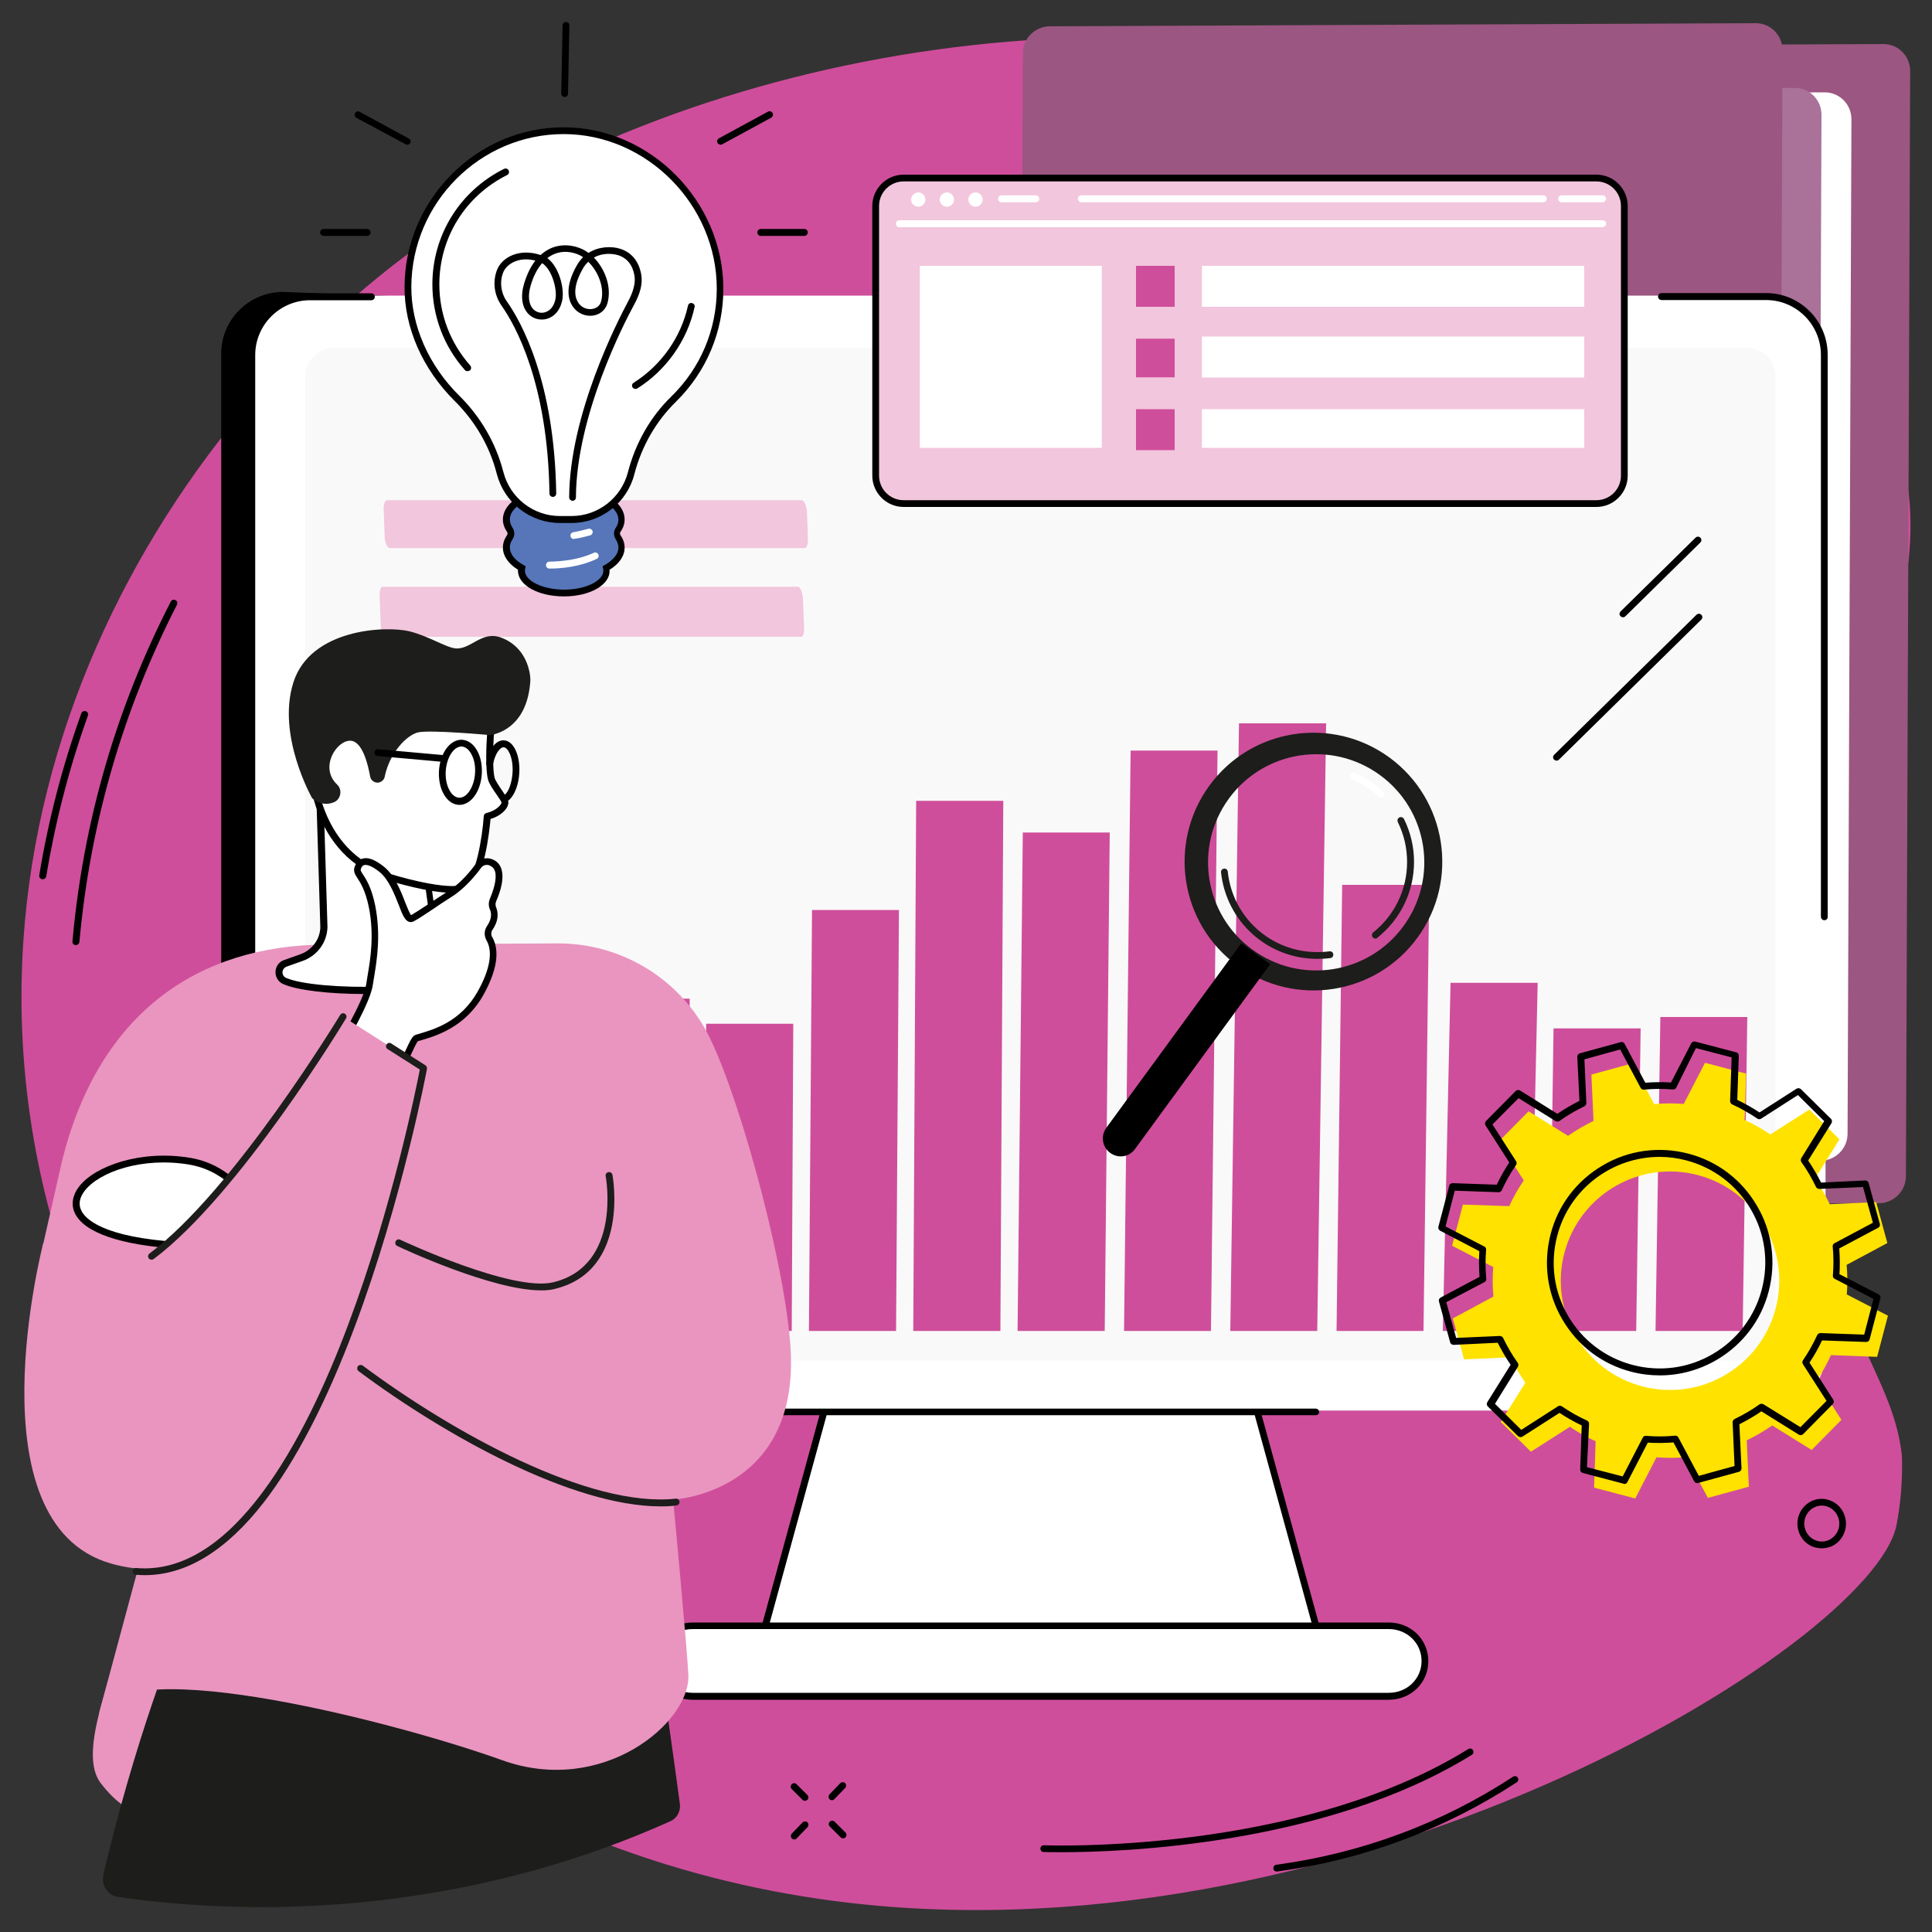 <svg xmlns="http://www.w3.org/2000/svg" xmlns:xlink="http://www.w3.org/1999/xlink" id="Layer_1" x="0px" y="0px" viewBox="0 0 1000 1000" style="enable-background:new 0 0 1000 1000;" xml:space="preserve"><rect x="0" y="0" width="1000" height="1000" fill="#333333" stroke="none"/><style type="text/css">	.st0{fill:#CF4E9B;}	.st1{fill:#9B5681;}	.st2{fill:#FFFFFF;}	.st3{fill:#AA7199;}	.st4{fill:#F9F9F9;}	.st5{fill:#F2C6DC;}	.st6{fill:#5676B9;}	.st7{fill:#E995BF;}	.st8{fill:#1D1D1B;}	.st9{fill:#FFE200;}</style><g id="Business_Intelligence_5_">	<path class="st0" d="M972.3,204c-32.7-66.1-98.2-101.8-138.7-123.9c-175.4-95.7-414.3-70.2-573,19  C103.8,187.2-32.8,395.7,24.4,622.2c57.5,227.4,230,335.8,399.2,360.6c268.7,39.4,545.6-131.2,558-193.3  c3.8-19.2,2.8-36.2,2.8-36.2c-4.8-44.9-41.7-71.5-50.3-173.8C918.3,391.4,1029.7,319.9,972.3,204z"></path>	<g>		<path class="st1" d="M593.3,610.5l2.2-572.1c0-7.7,6.3-13.9,13.9-14l365.5-1.6c7.6,0,13.8,6.2,13.8,13.9l-2.2,572.1   c0,7.7-6.3,13.9-13.9,14l-365.5,1.6C599.4,624.4,593.2,618.2,593.3,610.5z"></path>		<path class="st2" d="M563.1,588.5l2-525.1c0-7.7,6.3-13.9,13.9-14l365.5-1.6c7.6,0,13.8,6.2,13.8,13.9l-2,525.1   c0,7.7-6.3,13.9-13.9,14l-365.5,1.6C569.3,602.4,563.1,596.2,563.1,588.5z"></path>		<path class="st3" d="M547.6,586.2l2-525.1c0-7.7,6.3-13.9,13.9-14L929,45.5c7.6,0,13.8,6.2,13.8,13.9l-2,525.1   c0,7.7-6.3,13.9-13.9,14L561.4,600C553.8,600,547.6,593.8,547.6,586.2z"></path>		<path class="st1" d="M527.2,621.8l2.2-594.2c0-7.7,6.3-13.9,13.9-14L908.8,12c7.6,0,13.8,6.2,13.8,13.9l-2.2,594.2   c0,7.7-6.3,13.9-13.9,14L541,635.7C533.4,635.7,527.2,629.5,527.2,621.8z"></path>	</g>	<g>		<g>			<g>				<path d="M412.9,717.8c1.6-0.9,3.1-1.7,4.7-2.5c14-7,29.1-12.2,43.9-17.6c54.5-19.8,110.7-34.3,166.2-50.8     c19.7-5.8,39.3-11.6,59.1-17c76.1-159.6,213-450.2,200.2-450.2l-740.5-28.6c-17.6,0-32,14.3-32,31.9V700     c0,17.6,14.4,31.9,32,31.9L414,713.8L412.9,717.8z"></path>				<g>					<polygon class="st2" points="633.1,666 444.2,666 390.6,861.5 686.6,861.5      "></polygon>					<path d="M686.6,863.3h-296c-0.6,0-1.1-0.3-1.4-0.7c-0.3-0.4-0.4-1-0.3-1.5l53.6-195.5c0.2-0.8,0.9-1.3,1.7-1.3h188.8      c0.8,0,1.5,0.5,1.7,1.3L688.3,861c0.1,0.5,0,1.1-0.3,1.5C687.7,863,687.2,863.3,686.6,863.3z M393,859.7h291.3l-52.6-192H445.6      L393,859.7z"></path>				</g>				<path class="st2" d="M944.9,183.1c0-16.6-13.5-30.1-30.1-30.1H161.1c-16.6,0-30.1,13.5-30.1,30.1V700     c0,16.6,13.5,30.1,30.1,30.1h753.7c16.6,0,30.1-13.5,30.1-30.1V183.1z"></path>				<g>					<path class="st2" d="M718.8,841.5H358.5c-10.4,0-18.7,7.9-18.7,18.3c0,10.4,8.4,18.3,18.7,18.3h360.3      c10.4,0,18.7-7.9,18.7-18.3C737.5,849.4,729.1,841.5,718.8,841.5z"></path>					<path d="M718.8,879.8H358.5c-11.5,0-20.5-8.8-20.5-20c0-11.2,9-20,20.5-20h360.3c11.5,0,20.5,8.8,20.5,20      C739.3,871,730.3,879.8,718.8,879.8z M358.5,843.2c-9.5,0-17,7.2-17,16.5c0,9.2,7.5,16.5,17,16.5h360.3c9.5,0,17-7.2,17-16.5      c0-9.2-7.5-16.5-17-16.5H358.5z"></path>				</g>				<path d="M944.3,476.3c-1,0-1.8-0.8-1.8-1.8V183.7c0-15.6-12.7-28.4-28.4-28.4h-54.1c-1,0-1.8-0.8-1.8-1.8c0-1,0.8-1.8,1.8-1.8     h54.1c17.6,0,31.9,14.3,31.9,31.9v290.9C946.1,475.5,945.3,476.3,944.3,476.3z"></path>				<path d="M681,732.5H160.5c-17.6,0-31.9-14.3-31.9-31.9V183.7c0-17.6,14.3-31.9,31.9-31.9h31.7c1,0,1.8,0.8,1.8,1.8     c0,1-0.8,1.8-1.8,1.8h-31.7c-15.6,0-28.4,12.7-28.4,28.4v516.9c0,15.6,12.7,28.4,28.4,28.4H681c1,0,1.8,0.8,1.8,1.8     S682,732.5,681,732.5z"></path>			</g>			<g>				<path class="st4" d="M919,195c0-8.3-6.7-15-15-15H173c-8.3,0-15,6.7-15,15v494.2c0,8.3,6.7,15,15,15h731c8.3,0,15-6.7,15-15V195     z"></path>			</g>		</g>		<g>			<g>				<g>					<rect x="256.7" y="564.1" class="st0" width="45" height="124.9"></rect>				</g>				<g>					<polygon class="st0" points="355.7,688.9 357,516.9 311.9,516.9 310.7,688.9      "></polygon>				</g>				<g>					<polygon class="st0" points="409.8,688.9 410.6,529.9 365.5,529.9 364.7,688.9      "></polygon>				</g>				<g>					<polygon class="st0" points="463.8,688.9 465.3,471 420.3,471 418.7,688.9      "></polygon>				</g>				<g>					<polygon class="st0" points="517.8,688.9 519.3,414.5 474.2,414.5 472.7,688.9      "></polygon>				</g>				<g>					<polygon class="st0" points="571.8,688.9 574.4,430.9 529.4,430.9 526.7,688.9      "></polygon>				</g>				<g>					<polygon class="st0" points="626.8,688.9 630.2,388.5 585.2,388.5 581.8,688.9      "></polygon>				</g>				<g>					<polygon class="st0" points="681.8,688.9 686.4,374.4 641.3,374.4 636.8,688.9      "></polygon>				</g>				<g>					<polygon class="st0" points="736.8,688.9 739.8,458 694.7,458 691.8,688.9      "></polygon>				</g>				<g>					<polygon class="st0" points="791.9,688.9 795.9,508.7 750.8,508.7 746.8,688.9      "></polygon>				</g>				<g>					<polygon class="st0" points="846.9,688.9 849.2,532.3 804.1,532.3 801.9,688.9      "></polygon>				</g>				<g>					<polygon class="st0" points="902,688.9 904.4,526.4 859.4,526.4 856.9,688.9      "></polygon>				</g>			</g>		</g>		<g>			<path class="st5" d="M416.4,283.7H201.9c-1.4,0-2.7-2.6-2.8-5.9l-0.5-14.2c-0.1-2.6,0.7-4.7,1.8-4.7h214.5c1.4,0,2.7,3.2,2.8,6.5    l0.5,13.8C418.2,282,417.5,283.7,416.4,283.7z"></path>			<path class="st5" d="M414.7,329.6h-215c-1.2,0-2.5-2.5-2.6-5.5l-0.6-15.7c-0.1-2.4,0.5-4.7,1.5-4.7h215c1.2,0,2.5,3.3,2.6,6.2    l0.6,15.3C416.3,327.7,415.7,329.6,414.7,329.6z"></path>		</g>	</g>	<g>		<g>			<path d="M660.8,968.7c-0.9,0-1.6-0.6-1.7-1.5c-0.1-1,0.5-1.9,1.5-2c44.1-6,85.4-21.3,122.6-45.6c0.8-0.5,1.9-0.3,2.4,0.5    c0.5,0.8,0.3,1.9-0.5,2.4c-37.7,24.6-79.4,40.1-124.1,46.2C661,968.7,660.9,968.7,660.8,968.7z"></path>			<path d="M549.4,958.7c-5.7,0-9-0.1-9.2-0.1c-1,0-1.7-0.9-1.7-1.8c0-1,0.9-1.7,1.8-1.7c1.3,0.1,131.4,4.9,219.7-49.8    c0.8-0.5,1.9-0.3,2.4,0.6c0.5,0.8,0.3,1.9-0.6,2.4C686.4,955,580.8,958.7,549.4,958.7z"></path>		</g>		<g>			<path d="M39.3,489.2c-0.1,0-0.1,0-0.2,0c-1-0.1-1.7-0.9-1.6-1.9c5.5-61.7,22.6-120.9,50.9-175.9c0.4-0.9,1.5-1.2,2.4-0.8    c0.9,0.4,1.2,1.5,0.8,2.4c-28,54.6-45,113.4-50.5,174.6C40.9,488.5,40.2,489.2,39.3,489.2z"></path>			<path d="M22.1,455.1c-0.1,0-0.2,0-0.3,0c-1-0.2-1.6-1.1-1.5-2c4.7-28.5,12-56.8,21.8-83.9c0.3-0.9,1.3-1.4,2.3-1.1    c0.9,0.3,1.4,1.3,1.1,2.3c-9.7,27-16.9,55-21.6,83.3C23.7,454.5,23,455.1,22.1,455.1z"></path>		</g>		<g>			<path class="st2" d="M879.4,319.4l-73.7,72.5L879.4,319.4z"></path>			<path d="M805.7,393.7c-0.5,0-0.9-0.2-1.3-0.5c-0.7-0.7-0.7-1.8,0-2.5l73.7-72.5c0.7-0.7,1.8-0.7,2.5,0c0.7,0.7,0.7,1.8,0,2.5    l-73.7,72.5C806.6,393.5,806.1,393.7,805.7,393.7z"></path>		</g>		<g>			<path class="st2" d="M878.9,279.5l-38.8,38.2L878.9,279.5z"></path>			<path d="M840.1,319.5c-0.5,0-0.9-0.2-1.3-0.5c-0.7-0.7-0.7-1.8,0-2.5l38.8-38.2c0.7-0.7,1.8-0.7,2.5,0c0.7,0.7,0.7,1.8,0,2.5    L841.3,319C841,319.3,840.5,319.5,840.1,319.5z"></path>		</g>		<g>			<path d="M430.6,931.8c-0.4,0-0.9-0.2-1.2-0.5c-0.7-0.7-0.7-1.8-0.1-2.5l5.6-5.8c0.7-0.7,1.8-0.7,2.5-0.1c0.7,0.7,0.7,1.8,0.1,2.5    l-5.6,5.8C431.5,931.6,431.1,931.8,430.6,931.8z"></path>			<path d="M411.1,952.1c-0.4,0-0.9-0.2-1.2-0.5c-0.7-0.7-0.7-1.8-0.1-2.5l5.6-5.8c0.7-0.7,1.8-0.7,2.5-0.1c0.7,0.7,0.7,1.8,0.1,2.5    l-5.6,5.8C412.1,951.9,411.6,952.1,411.1,952.1z"></path>			<path d="M416.6,932.1c-0.4,0-0.9-0.2-1.2-0.5l-5.6-5.6c-0.7-0.7-0.7-1.8,0-2.5c0.7-0.7,1.8-0.7,2.5,0l5.6,5.6    c0.7,0.7,0.7,1.8,0,2.5C417.5,931.9,417,932.1,416.6,932.1z"></path>			<path d="M436.3,951.5c-0.4,0-0.9-0.2-1.2-0.5l-5.6-5.6c-0.7-0.7-0.7-1.8,0-2.5c0.7-0.7,1.8-0.7,2.5,0l5.6,5.6    c0.7,0.7,0.7,1.8,0,2.5C437.3,951.4,436.8,951.5,436.3,951.5z"></path>		</g>		<path d="M942.9,801.4c-1.5,0-3-0.3-4.5-0.8c-3.2-1.2-5.7-3.7-7-6.8c-2.8-6.5,0.1-14,6.4-16.9l0,0c3.1-1.4,6.5-1.5,9.6-0.2   c3.2,1.2,5.7,3.7,7,6.8c2.8,6.5-0.1,14-6.4,16.9C946.4,801,944.7,801.4,942.9,801.4z M939.3,780.1c-4.6,2.1-6.7,7.6-4.6,12.3   c1,2.3,2.8,4,5.1,4.9c2.2,0.9,4.7,0.8,6.8-0.2c4.6-2.1,6.7-7.6,4.6-12.3c-1-2.3-2.8-4-5.1-4.9C943.9,779,941.5,779.1,939.3,780.1   L939.3,780.1z"></path>	</g>	<g>		<g>			<path class="st5" d="M826.3,92.2H467.7c-8,0-14.4,6.5-14.4,14.4v139.6c0,8,6.5,14.4,14.4,14.4h358.6c8,0,14.4-6.5,14.4-14.4    V106.6C840.7,98.6,834.2,92.2,826.3,92.2z"></path>			<path d="M826.3,262.4H467.7c-8.9,0-16.2-7.3-16.2-16.2V106.6c0-8.9,7.3-16.2,16.2-16.2h358.6c8.9,0,16.2,7.3,16.2,16.2v139.6    C842.5,255.1,835.2,262.4,826.3,262.4z M467.7,93.9c-7,0-12.7,5.7-12.7,12.7v139.6c0,7,5.7,12.7,12.7,12.7h358.6    c7,0,12.7-5.7,12.7-12.7V106.6c0-7-5.7-12.7-12.7-12.7H467.7z"></path>		</g>		<g>			<path class="st2" d="M829.5,117.6h-364c-1,0-1.8-0.8-1.8-1.8s0.8-1.8,1.8-1.8h364c1,0,1.8,0.8,1.8,1.8S830.4,117.6,829.5,117.6z"></path>			<path class="st2" d="M479,103.3c0,2-1.7,3.7-3.7,3.7c-2,0-3.7-1.7-3.7-3.7c0-2,1.7-3.7,3.7-3.7C477.3,99.6,479,101.2,479,103.3z"></path>			<path class="st2" d="M493.8,103.3c0,2-1.7,3.7-3.7,3.7c-2,0-3.7-1.7-3.7-3.7c0-2,1.7-3.7,3.7-3.7    C492.1,99.6,493.8,101.2,493.8,103.3z"></path>			<path class="st2" d="M508.6,103.3c0,2-1.7,3.7-3.7,3.7c-2,0-3.7-1.7-3.7-3.7c0-2,1.7-3.7,3.7-3.7    C506.9,99.6,508.6,101.2,508.6,103.3z"></path>			<path class="st2" d="M829.5,104.7h-21.2c-1,0-1.8-0.8-1.8-1.8c0-1,0.8-1.8,1.8-1.8h21.2c1,0,1.8,0.8,1.8,1.8    C831.2,103.9,830.4,104.7,829.5,104.7z"></path>			<path class="st2" d="M798.8,104.7H559.7c-1,0-1.8-0.8-1.8-1.8c0-1,0.8-1.8,1.8-1.8h239.1c1,0,1.8,0.8,1.8,1.8    C800.6,103.9,799.8,104.7,798.8,104.7z"></path>			<path class="st2" d="M536.1,104.7h-17.7c-1,0-1.8-0.8-1.8-1.8c0-1,0.8-1.8,1.8-1.8h17.7c1,0,1.8,0.8,1.8,1.8    C537.9,103.9,537.1,104.7,536.1,104.7z"></path>		</g>		<g>			<rect x="476.1" y="137.6" class="st2" width="94.2" height="94.2"></rect>			<g>				<rect x="588" y="137.6" class="st0" width="20" height="21.2"></rect>				<rect x="622.1" y="137.6" class="st2" width="197.9" height="21.2"></rect>			</g>			<g>				<rect x="588" y="175.3" class="st0" width="20" height="20"></rect>				<rect x="622.1" y="174.2" class="st2" width="197.9" height="21.2"></rect>			</g>			<g>				<rect x="588" y="211.8" class="st0" width="20" height="21.2"></rect>				<rect x="622.1" y="211.8" class="st2" width="197.9" height="20"></rect>			</g>		</g>	</g>	<g>		<g>			<g>				<g>					<path class="st6" d="M319.9,278.1c-0.8-1.2-0.8-2.7,0-3.9c1.1-1.6,1.8-3.4,1.8-5.3c0-8.6-13.3-15.6-29.8-15.6      c-16.4,0-29.8,7-29.8,15.6c0,1.9,0.6,3.6,1.8,5.3c0.8,1.2,0.8,2.7,0,3.9c-1.1,1.6-1.8,3.4-1.8,5.3c0,4.1,3,7.8,7.9,10.6      c-0.1,0.5-0.2,0.9-0.2,1.4c0,6.4,9.9,11.5,22,11.5c12.2,0,22-5.2,22-11.5c0-0.5-0.1-1-0.2-1.4c4.9-2.8,7.9-6.5,7.9-10.6      C321.7,281.5,321.1,279.7,319.9,278.1z"></path>					<path d="M291.9,308.7c-13.3,0-23.8-5.8-23.8-13.3c0-0.2,0-0.3,0-0.5c-5-3.1-7.8-7.2-7.8-11.5c0-2.2,0.7-4.3,2.1-6.3      c0.4-0.6,0.4-1.3,0-1.9c-1.4-2-2.1-4.1-2.1-6.3c0-9.7,13.9-17.4,31.5-17.4c17.7,0,31.5,7.6,31.5,17.4c0,2.2-0.7,4.3-2.1,6.3      c-0.4,0.6-0.4,1.3,0,1.9v0c1.4,2,2.1,4.1,2.1,6.3c0,4.3-2.7,8.4-7.8,11.5c0,0.2,0,0.3,0,0.5      C315.7,302.8,305.2,308.7,291.9,308.7z M291.9,255.1c-15.2,0-28,6.3-28,13.8c0,1.4,0.5,2.9,1.4,4.3c1.2,1.8,1.2,4.1,0,5.9      c-1,1.4-1.4,2.8-1.4,4.3c0,3.3,2.5,6.5,7,9l1.2,0.7l-0.3,1.3c-0.1,0.4-0.1,0.7-0.1,1c0,5.3,9.3,9.8,20.3,9.8      c11,0,20.3-4.5,20.3-9.8c0-0.3,0-0.7-0.1-1l-0.3-1.3l1.2-0.7c4.5-2.6,7-5.8,7-9c0-1.4-0.5-2.9-1.4-4.3l0,0      c-1.2-1.8-1.2-4.1,0-5.9c1-1.4,1.4-2.8,1.4-4.3C319.9,261.4,307.1,255.1,291.9,255.1z"></path>				</g>				<g>					<path class="st2" d="M372.7,149.4c0-44.1-36.7-81.8-80.9-81.8c-44.1,0-80.4,36.6-80.7,80.7c-0.1,22.4,10.7,43.3,25.4,57.9      c10.6,10.5,18.4,23.6,22.2,38.1l0.2,0.7c3.7,14.1,16.4,23.9,30.9,23.9h6c14.5,0,27.2-9.8,30.9-23.9l0.1-0.4      c3.7-14.4,11.2-27.6,21.8-38C363.5,192.1,372.7,171.8,372.7,149.4z"></path>					<path d="M295.8,270.7h-6c-15.3,0-28.7-10.4-32.6-25.2l-0.2-0.7c-3.6-13.9-11.1-26.8-21.7-37.3c-16.6-16.5-26.1-38-25.9-59.2      c0.1-21.8,8.8-42.4,24.4-58.1c15.7-15.7,36.3-24.3,58-24.3c0,0,0,0,0,0c44.8,0,82.6,38.3,82.6,83.6c0,22.2-8.8,43-24.6,58.5      c-10.2,10-17.6,22.8-21.4,37.2l-0.1,0.4C324.5,260.3,311.1,270.7,295.8,270.7z M291.8,69.4c-43.2,0-78.6,35.4-78.9,78.9      c-0.1,20.2,8.9,40.8,24.9,56.6c11,10.9,18.8,24.4,22.6,38.9l0.2,0.7c3.5,13.3,15.5,22.6,29.2,22.6h6c13.7,0,25.7-9.3,29.2-22.6      l0.1-0.4c3.9-14.9,11.6-28.4,22.3-38.8c15.2-14.8,23.6-34.7,23.6-55.9C371,106,334.7,69.4,291.8,69.4z"></path>				</g>			</g>			<g>				<path d="M296.4,259.2C296.4,259.2,296.4,259.2,296.4,259.2c-1,0-1.8-0.8-1.8-1.8c0.2-43.1,25.3-91.6,30.3-101     c3-5.5,4.1-10,3.5-13.7c-0.9-5.5-3.8-9.1-8.4-10.6c-3.3-1-8.3-1.2-12.6,1.2c5.6,5.8,9.4,15.1,7,23.7c-1,3.3-3.6,5.7-7.2,6.3     c-4.1,0.7-8.3-1.1-10.7-4.6c-2.1-3-4.6-9.7,2.1-21.4c0.9-1.6,2-3,3.2-4.2c-0.1-0.1-0.2-0.1-0.3-0.2c-3.3-2.1-8.8-3.6-14.1-1.6     c-1.4,0.5-2.8,1.3-4.1,2.3c6,4.4,9,15.6,7.7,21.9c-1,4.8-3.8,8.3-7.8,9.5c-3.4,1-7.1,0.1-9.6-2.4c-3.5-3.5-4.3-9.3-2.3-15.9     c1.6-5.2,3.6-9,5.8-11.8c-8.8-2.3-14.9,1.9-16.6,6c-2,4.9-1.3,10.7,1.9,15.2c7.4,10.5,24.6,41.3,25.5,99.3c0,1-0.8,1.8-1.7,1.8     c0,0,0,0,0,0c-1,0-1.8-0.8-1.8-1.7c-0.8-57-17.6-87.1-24.8-97.3c-3.9-5.6-4.7-12.5-2.3-18.6c2.7-6.7,11.8-11.2,22.5-7.6     c2.2-2,4.4-3.2,6.3-3.9c6.6-2.4,13.2-0.6,17.2,1.9c0.4,0.3,0.9,0.6,1.3,0.9c5.5-3.5,12.3-3.5,16.5-2.1     c5.9,1.9,9.6,6.5,10.8,13.3c0.8,4.6-0.4,9.7-3.9,16c-5,9.2-29.7,57.1-29.9,99.3C298.1,258.4,297.4,259.2,296.4,259.2z      M280.6,136.2c-2.5,2.9-4.5,6.7-5.9,11.5c-1.6,5.4-1.1,9.9,1.4,12.4c1.6,1.6,3.9,2.2,6.1,1.5c2.7-0.8,4.6-3.3,5.3-6.8     C288.5,149.6,285.6,139.3,280.6,136.2z M304.5,135.5c-1.1,1-2.1,2.2-2.9,3.7c-5.7,10-3.8,15.3-2.2,17.6c1.6,2.4,4.5,3.6,7.3,3.1     c2.2-0.4,3.8-1.7,4.4-3.8C313.1,148.9,309.6,140.5,304.5,135.5z"></path>				<path d="M328.9,201.3c-0.6,0-1.2-0.3-1.5-0.8c-0.5-0.8-0.3-1.9,0.6-2.4c14.2-9,24.5-23.5,28.1-39.9c0.2-1,1.2-1.6,2.1-1.3     c1,0.2,1.6,1.2,1.3,2.1c-3.8,17.3-14.7,32.7-29.7,42.1C329.6,201.2,329.2,201.3,328.9,201.3z"></path>				<path d="M241.9,192.1c-0.5,0-1-0.2-1.3-0.6c-10.9-12.2-16.8-28-16.8-44.3c0-25.5,14.2-48.4,37.1-59.8c0.9-0.4,1.9-0.1,2.4,0.8     c0.4,0.9,0.1,1.9-0.8,2.4c-21.7,10.8-35.1,32.5-35.1,56.6c0,15.5,5.7,30.4,16,42c0.6,0.7,0.6,1.8-0.1,2.5     C242.8,191.9,242.4,192.1,241.9,192.1z"></path>				<path class="st2" d="M297,279c-0.8,0-1.6-0.6-1.7-1.5c-0.2-1,0.5-1.9,1.4-2c2.7-0.5,5.3-1.1,7.8-1.8c0.9-0.3,1.9,0.3,2.2,1.2     c0.3,0.9-0.3,1.9-1.2,2.2c-2.6,0.7-5.3,1.4-8.2,1.8C297.2,279,297.1,279,297,279z"></path>				<path class="st2" d="M284.4,294.3c-1,0-1.8-0.8-1.8-1.8c0-1,0.8-1.8,1.8-1.8c6.1-0.1,15.1-0.9,23-4.6c0.9-0.4,1.9,0,2.3,0.9     c0.4,0.9,0,1.9-0.9,2.3C300.4,293.3,290.9,294.3,284.4,294.3C284.4,294.3,284.4,294.3,284.4,294.3z"></path>			</g>		</g>		<g>			<path d="M292.3,50.2C292.3,50.2,292.3,50.2,292.3,50.2c-1,0-1.8-0.8-1.8-1.8l0.7-35.3c0-1,0.8-1.7,1.8-1.7c0,0,0,0,0,0    c1,0,1.8,0.8,1.7,1.8l-0.7,35.3C294,49.4,293.3,50.2,292.3,50.2z"></path>			<path d="M190,122.1C190,122.1,190,122.1,190,122.1l-22.5,0c-1,0-1.8-0.8-1.8-1.8c0-1,0.8-1.8,1.8-1.8c0,0,0,0,0,0l22.5,0    c1,0,1.8,0.8,1.8,1.8C191.8,121.3,191,122.1,190,122.1z"></path>			<path d="M210.8,74.9c-0.3,0-0.6-0.1-0.8-0.2L184.5,61c-0.9-0.5-1.2-1.5-0.7-2.4c0.5-0.9,1.5-1.2,2.4-0.7l25.4,13.8    c0.9,0.5,1.2,1.5,0.7,2.4C212,74.6,211.4,74.9,210.8,74.9z"></path>			<path d="M393.8,122.1c-1,0-1.8-0.8-1.8-1.8c0-1,0.8-1.8,1.8-1.8l22.5,0c0,0,0,0,0,0c1,0,1.8,0.8,1.8,1.8c0,1-0.8,1.8-1.8,1.8    L393.8,122.1C393.8,122.1,393.8,122.1,393.8,122.1z"></path>			<path d="M373,74.9c-0.6,0-1.2-0.3-1.6-0.9c-0.5-0.9-0.1-1.9,0.7-2.4l25.4-13.8c0.9-0.5,1.9-0.1,2.4,0.7c0.5,0.9,0.1,1.9-0.7,2.4    l-25.4,13.8C373.6,74.9,373.3,74.9,373,74.9z"></path>		</g>	</g>	<g>		<g>			<path class="st7" d="M56.4,868.8c-5.2,17.8-13.3,42.3-4.3,54.1c16.4,21.4,30,18,50.2,10.6c40.5-14.8,105-38.1,123.9-25.1    l0.8-39.7H56.4z"></path>			<path class="st8" d="M351.9,933.7c-7-52-12.2-85.3-12.2-85.3l-234.9-40.8l-23.4,66.5c-7,20.1-16.6,49.9-25.6,86.6    c-0.7,2.9-1.5,6.2-2.3,9.8c-1.2,5.4,2.4,10.7,7.8,11.4c91.2,13,193,2.4,285.6-39.2C350.4,941.2,352.4,937.5,351.9,933.7z"></path>			<path class="st7" d="M288.4,488.3c33.6-0.2,64.3,18.8,79,48.9c17,34.8,41.1,125.8,42,165.5c1.6,69.5-59.2,73.4-61,73.5    c0,0,0,0,0,0c0.2,2,7.3,77.5,7.9,90.9c1,24.5-44.4,62.8-96.6,43.9c-52-18.7-193.9-56.1-208.3-24.3c0,0-0.1,0-0.1,0l59.5-220.9    c0,0,0-0.1,0-0.1l-48.9,2.4c0,0,0,0,0,0l-39.8-23c0,0,0,0,0,0l10.1-44.6c19.1-76.3,70.4-111.3,136.5-111.6L288.4,488.3z"></path>			<g>				<path class="st2" d="M131.7,658.7c-9.1-1.7-6.6-12.3-38.7-14.2C0.3,639,45.2,592,98.3,601c17.6,3,24.5,14.3,31.1,17.2     C184.9,642.4,149.9,662.1,131.7,658.7z"></path>				<path d="M136.1,660.9c-1.7,0-3.3-0.1-4.8-0.4l0,0c-3.5-0.6-5.5-2.4-7.7-4.3c-4.2-3.6-9.9-8.6-30.8-9.8     c-30.2-1.8-49.5-8.4-54.1-18.6c-2-4.3-1.2-9.2,2.2-13.6c8.2-10.7,32-19.2,57.6-14.9c12.4,2.1,19.8,8.3,25.1,12.8     c2.4,2,4.5,3.8,6.4,4.6c29.2,12.7,32.7,23.8,30.6,30.8C158.1,655.7,146.3,660.9,136.1,660.9z M132,657c9.2,1.7,23-3,25.3-10.6     c2.4-7.9-8-17.6-28.6-26.5c-2.4-1-4.6-2.9-7.3-5.1c-5.3-4.5-12-10-23.4-12c-24.3-4.1-46.6,3.7-54.2,13.6     c-2.6,3.4-3.3,6.8-1.8,10c1.9,4.2,10.7,14.1,51.1,16.5c22.1,1.3,28.4,6.7,32.9,10.7C128,655.3,129.5,656.5,132,657L132,657z"></path>			</g>		</g>		<g>			<g>				<g>					<g>						<path class="st2" d="M248.3,501.3c3.1-2.6,1.5-7.7-2.6-8.2l-6.3-0.8c-6.7-0.8-12.4-5.3-14.6-11.5l-10.3-76.4l-21.2,7.6       l-28.1-13.9l2.5,81.6c-0.2,7.1-4.8,13.4-11.7,15.9l-8.2,2.9c-4.3,1.5-4.5,7.4-0.3,9.2C164.2,515.1,232.1,515.2,248.3,501.3z"></path>						<path d="M188.8,514.5c-18.1,0-34.8-1.9-42.1-5.1c-2.6-1.1-4.2-3.6-4.1-6.4c0.1-2.8,1.8-5.2,4.5-6.1l8.2-2.9       c6.2-2.2,10.4-7.8,10.5-14.2l-2.5-81.5c0-0.6,0.3-1.2,0.8-1.5c0.5-0.3,1.2-0.4,1.7-0.1l27.4,13.6l20.5-7.3       c0.5-0.2,1.1-0.1,1.5,0.2c0.5,0.3,0.8,0.7,0.8,1.3l10.3,76.2c2,5.6,7,9.5,13.1,10.2l6.3,0.8c2.6,0.3,4.7,2.1,5.5,4.6       c0.7,2.5,0,5-1.9,6.7l0,0C239.6,511.1,212.9,514.5,188.8,514.5z M167.1,401.1l2.4,78.7c-0.2,8-5.3,14.9-12.9,17.6l-8.2,2.9       c-1.3,0.5-2.1,1.6-2.2,2.9c0,1.3,0.7,2.5,2,3c15.4,6.7,83.3,7.2,99-6.2l0,0c0.9-0.7,1.2-1.9,0.9-3c-0.3-0.9-1.1-1.9-2.5-2.1       l-6.3-0.8c-7.4-0.9-13.6-5.8-16-12.7c0-0.1-0.1-0.2-0.1-0.4L213,406.9l-19.2,6.9c-0.5,0.2-0.9,0.1-1.4-0.1L167.1,401.1z"></path>					</g>					<g>						<path class="st2" d="M223.9,343.7c36.2,13.3,29.9,36.7,29.9,36.7c-0.5,6.4-0.7,18.2,0.5,22.5c1,3.5,6.8,10.2,7,12.1       c0.3,2-2.9,6-9.1,7.4c0,0-2.4,31.3-10.6,36.4c-8.2,5.1-39.8-4.7-39.8-4.7l-5.3-2.1c-17.1-6.9-27.6-21.1-32.5-38.8       C164.1,413.2,141.1,313.2,223.9,343.7z"></path>						<path d="M234,462.1c-12.1,0-30-5.5-32.6-6.2c0,0-0.1,0-0.1,0l-5.3-2.1c-16.5-6.6-28.1-20.4-33.6-39.9       c-0.5-2.1-11.3-50.2,10.8-69.7c11.1-9.8,28.3-10.4,51.3-2l0,0c35.5,13.1,31.6,36.2,31.1,38.6c-0.5,6.8-0.6,17.9,0.4,21.8       c0.5,1.6,2.4,4.4,3.9,6.6c1.9,2.8,3,4.5,3.2,5.7c0.4,3-3.2,7.2-9.2,9c-0.6,6.5-3.3,31.5-11.3,36.5       C240.6,461.6,237.6,462.1,234,462.1z M202.5,452.5c8.6,2.7,32.1,8.7,38.2,4.9c5.4-3.4,8.9-23.3,9.7-35       c0.1-0.8,0.6-1.4,1.4-1.6c5.5-1.3,7.8-4.6,7.8-5.4c-0.1-0.6-1.6-2.7-2.6-4.2c-1.9-2.7-3.8-5.5-4.4-7.7       c-1.4-5.1-0.9-18.4-0.5-23.1c0-0.1,0-0.2,0.1-0.3c0.2-0.9,5.2-22-28.8-34.6l0,0c-21.7-8-37.7-7.5-47.8,1.3       c-20.5,18.1-9.8,65.7-9.7,66.2c5.2,18.3,16.1,31.4,31.5,37.5L202.5,452.5z"></path>					</g>					<path class="st8" d="M212,326.8c9.5,2.3,18.8,8.3,23.7,8.8c7.9,0.8,13.6-9.3,23.6-5.6c8.8,3.2,13.7,10.7,15,19.2      c0.2,1.4,0.3,2.9,0.1,4.5c-1.9,21.3-15.2,25.9-20.6,26.8c0,0-31.4-2.9-37.5-1.4c-5.7,1.4-14.6,10.3-17.2,23      c-0.3,1.6-1.8,2.8-3.4,3l0,0c-2,0.1-3.7-1.2-4.1-3.1c-1.1-6.1-3.9-18.2-10.1-18.6c-7.2-0.4-16.4,13.8-7,22.7      c2.9,2.7,1.9,7.8-1.8,9.2c-3.1,1.2-6.9,1.3-11.1-2.1c0,0-18.6-32.6-9.7-60.1C160.7,325.6,199.4,323.7,212,326.8z"></path>				</g>				<g>					<path d="M262.5,414.5c-0.5,0-0.9-0.2-1.3-0.6c-0.7-0.7-0.6-1.8,0.1-2.5c2.2-2,3.7-6.6,4-11.6c0.2-3.6-0.3-7-1.4-9.6      c-0.9-2.1-2.1-3.4-3.2-3.4c-1.8-0.1-4.4,3.1-5.5,8.7c-0.2,1-1.1,1.6-2.1,1.4c-1-0.2-1.6-1.1-1.4-2.1c1.4-7.2,5-11.8,9.1-11.6      c2.6,0.1,4.8,2.1,6.3,5.6c1.3,3,1.9,7,1.7,11.1c-0.3,6-2.3,11.3-5.1,14C263.3,414.3,262.9,414.5,262.5,414.5z"></path>					<path d="M237.8,416.6c-0.1,0-0.3,0-0.4,0c-3.1-0.2-5.9-2.2-7.8-5.7c-1.8-3.2-2.6-7.4-2.4-11.7l0,0c0.5-9.4,5.8-16.6,12-16.3      c3.1,0.2,5.9,2.2,7.8,5.7c1.8,3.2,2.6,7.4,2.4,11.7C248.9,409.5,243.9,416.6,237.8,416.6z M238.8,386.4c-4,0-7.7,5.8-8.1,12.9      l0,0c-0.2,3.7,0.5,7.2,2,9.8c1.3,2.4,3.1,3.7,4.9,3.8c4.1,0.2,7.9-5.7,8.3-12.9c0.2-3.7-0.5-7.2-2-9.8      c-1.3-2.4-3.1-3.7-4.9-3.8C238.9,386.4,238.8,386.4,238.8,386.4z M228.9,399.2L228.9,399.2L228.9,399.2z"></path>					<path d="M230.1,394.4c-0.1,0-0.1,0-0.2,0l-34.5-3.1c-1-0.1-1.7-0.9-1.6-1.9c0.1-1,0.9-1.7,1.9-1.6l34.5,3.1      c1,0.1,1.7,0.9,1.6,1.9C231.7,393.7,231,394.4,230.1,394.4z"></path>				</g>			</g>		</g>		<g>			<path class="st2" d="M175.1,543.5c0,0,13.4,21.1,25.5,17.4c6.4-2,12.6-22.7,15.1-23.5c8.1-2.4,23.6-6.2,33-23.2    c8.9-15.8,6.9-24.3,4.6-28.2c-1.1-1.8-1-4,0.1-5.7c1.7-2.5,3.3-6.3,1.6-10.2c-0.6-1.4-0.5-2.9,0-4.3c2.3-5.2,6.4-17.3-1.7-19.7    c-2.2-0.6-4.6,0.2-5.9,2c-2.6,3.5-7.9,10.2-14.6,14.5c-9.4,6-15,10.1-19.7,12.7c-4,2.3-6.2-17.9-15.9-25.4    c-8.6-6.7-11.6-3.3-12.4-0.2c-0.9,3.2,4.5,4.4,7.5,19.4c3.6,17.6-0.2,32.4-1.2,40.3C190,518.8,175.1,543.5,175.1,543.5z"></path>			<path d="M197.7,563c-12.1,0-23.6-17.8-24.1-18.6c-0.4-0.6-0.4-1.3,0-1.9c0.1-0.2,14.8-24.5,16-33.3c0.2-1.3,0.4-2.8,0.7-4.4    c1.4-8.3,3.5-20.9,0.6-35.3c-1.8-8.7-4.4-12.7-5.9-15c-1.1-1.7-2.1-3.2-1.6-5.3c0.7-2.4,2.1-4.1,4-4.7c2.9-1,6.5,0.3,11.2,4    c5.6,4.4,8.8,12.5,11.1,18.5c1,2.5,2.3,5.8,3.1,6.7c2.5-1.5,5.4-3.4,8.9-5.7c3-2,6.3-4.2,10.4-6.8c6.4-4.1,11.6-10.5,14.1-14    c1.8-2.5,4.9-3.5,7.8-2.7c2.4,0.7,4.1,2.1,5.1,4.2c2.3,5,0.1,12.4-2.3,17.8c-0.4,1-0.4,2-0.1,2.9c1.6,3.7,1,7.8-1.8,11.9    c-0.8,1.1-0.8,2.6-0.1,3.8c2.8,4.8,4.3,13.9-4.6,29.9c-9.5,16.9-24.8,21.3-33.1,23.7l-0.8,0.2c-0.7,0.8-2.3,4.1-3.5,6.8    c-4,8.7-7.5,15.5-11.8,16.8C200,562.9,198.8,563,197.7,563z M177.2,543.4c4.1,6,14.5,18.3,22.9,15.7c3.1-1,7-9.3,9.6-14.9    c2.7-5.8,3.8-8.1,5.5-8.6l1-0.3c8.3-2.4,22.2-6.4,31-22c8.6-15.3,6.6-23.1,4.7-26.4c-1.4-2.4-1.4-5.3,0.2-7.6    c1.4-2.1,2.9-5.3,1.5-8.5c-0.8-1.8-0.8-3.8,0-5.7c2.8-6.6,3.7-12,2.3-14.9c-0.6-1.2-1.5-1.9-2.9-2.4c-1.5-0.4-3.1,0.1-4,1.4    c-2.7,3.7-8.2,10.5-15.1,14.9c-4.1,2.6-7.4,4.8-10.3,6.8c-3.8,2.5-6.7,4.5-9.5,6c-0.8,0.4-1.7,0.5-2.5,0.2    c-2.2-0.8-3.4-4-5.3-8.9c-2.2-5.6-5.2-13.2-10-17c-4.7-3.7-7-3.7-7.9-3.4c-1,0.3-1.5,1.4-1.7,2.3c-0.1,0.4,0.1,0.9,1.1,2.4    c1.7,2.6,4.5,6.8,6.4,16.2c3,15.1,0.9,28-0.5,36.6c-0.3,1.6-0.5,3-0.7,4.3C191.9,518.3,180,538.7,177.2,543.4z"></path>		</g>		<path class="st7" d="M219.3,552.8l-40.7-25.9c0,0-55,88.9-96.6,119.1c-20.3,14.7-59.6-2.6-59.6-2.6s-37.8,145.1,35.1,165.9   C178.9,843.8,219.3,552.8,219.3,552.8z"></path>		<g>			<path class="st8" d="M342,779.7c-45.9,0-111.9-36.8-156.4-70c-0.8-0.6-0.9-1.7-0.4-2.5c0.6-0.8,1.7-0.9,2.5-0.4    c46.7,34.8,117.3,73.8,162.1,68.9c1-0.1,1.8,0.6,1.9,1.6c0.1,1-0.6,1.8-1.6,1.9C347.6,779.6,344.8,779.7,342,779.7z"></path>			<path class="st8" d="M280.1,667.9c-25.4,0-72.3-21.9-74.5-23c-0.9-0.4-1.3-1.5-0.8-2.4c0.4-0.9,1.5-1.3,2.4-0.8    c0.6,0.3,58,27.2,79.2,22c35.6-8.7,27.2-54.4,27.1-54.9c-0.2-1,0.4-1.9,1.4-2.1c1-0.2,1.9,0.4,2.1,1.4c0.1,0.5,9.2,49.5-29.7,59    C285.1,667.7,282.7,667.9,280.1,667.9z"></path>			<path class="st8" d="M78.4,652c-0.5,0-1.1-0.2-1.4-0.7c-0.6-0.8-0.4-1.9,0.4-2.5c43.8-32.8,98.1-122.6,98.7-123.5    c0.5-0.8,1.6-1.1,2.4-0.6c0.8,0.5,1.1,1.6,0.6,2.4c-0.5,0.9-55.2,91.4-99.6,124.6C79.2,651.9,78.8,652,78.4,652z"></path>			<path class="st8" d="M74.9,815.3c-1.6,0-3.1-0.1-4.7-0.2c-1-0.1-1.7-0.9-1.6-1.9c0.1-1,0.9-1.7,1.9-1.6    c50,4.3,87.3-66.1,109.7-125.9c22.8-60.6,35.3-122.8,37.1-132.1L200.6,543c-0.8-0.5-1.1-1.6-0.5-2.4c0.5-0.8,1.6-1.1,2.4-0.5    l17.7,11.3c0.6,0.4,0.9,1.1,0.8,1.8c-0.1,0.7-12.8,68.2-37.5,133.8c-14.5,38.6-30.3,69-46.8,90.4    C117.2,802.6,96.4,815.3,74.9,815.3z"></path>		</g>	</g>	<g>		<g>			<path class="st9" d="M971.6,702.3l5.6-21.3l-21.3-11c0.4-5.2,0.4-10.3-0.1-15.3l21.1-11.3l-5.8-21.2l-24,1.1    c-2.2-4.6-4.8-9-7.7-13.2l12.7-20.4l-15.6-15.4l-20.2,12.9c-4.2-2.9-8.6-5.4-13.3-7.5l0.8-24l-21.3-5.6l-11,21.3    c-5.2-0.4-10.3-0.4-15.3,0.1l-11.3-21.1l-21.2,5.8l1.1,24c-4.6,2.2-9,4.8-13.2,7.7l-20.4-12.7l-15.4,15.6l12.9,20.2    c-2.9,4.2-5.4,8.6-7.5,13.3l-24-0.8l-5.6,21.3l21.3,11c-0.4,5.2-0.4,10.3,0.1,15.3L752,682.4l5.8,21.2l24-1.1    c2.2,4.6,4.8,9,7.7,13.2L776.8,736l15.6,15.4l20.2-12.9c4.2,2.9,8.6,5.4,13.3,7.5l-0.8,24l21.3,5.6l11-21.3    c5.2,0.4,10.3,0.4,15.3-0.1l11.3,21.1l21.2-5.8l-1.1-24c4.6-2.2,9-4.8,13.2-7.7l20.4,12.7l15.4-15.6l-12.9-20.2    c2.9-4.2,5.4-8.6,7.5-13.3L971.6,702.3z M850.1,717.6c-30.2-7.9-48.3-38.8-40.4-69c7.9-30.2,38.8-48.3,69-40.4    c30.2,7.9,48.3,38.8,40.4,69C911.2,707.4,880.3,725.5,850.1,717.6z"></path>			<path d="M840.9,768.1c-0.1,0-0.3,0-0.4-0.1l-21.3-5.6c-0.8-0.2-1.3-0.9-1.3-1.8l0.8-22.8c-4-1.9-7.9-4.1-11.5-6.5l-19.2,12.3    c-0.7,0.4-1.6,0.3-2.2-0.2L770.1,728c-0.6-0.6-0.7-1.5-0.3-2.2l12.1-19.4c-2.5-3.6-4.7-7.5-6.7-11.4l-22.8,1.1    c-0.8,0-1.6-0.5-1.8-1.3l-5.8-21.2c-0.2-0.8,0.1-1.6,0.9-2l20.1-10.7c-0.3-4.3-0.4-8.8-0.1-13.3L745.4,637    c-0.7-0.4-1.1-1.2-0.9-2l5.6-21.3c0.2-0.8,0.9-1.3,1.8-1.3l22.8,0.8c1.9-4,4.1-7.9,6.5-11.5l-12.3-19.2c-0.4-0.7-0.3-1.6,0.2-2.2    l15.4-15.6c0.6-0.6,1.5-0.7,2.2-0.3l19.4,12.1c3.6-2.5,7.5-4.7,11.4-6.7l-1.1-22.8c0-0.8,0.5-1.6,1.3-1.8l21.2-5.8    c0.8-0.2,1.6,0.1,2,0.9l10.7,20.1c4.4-0.3,8.8-0.4,13.3-0.1l10.5-20.3c0.4-0.7,1.2-1.1,2-0.9l21.3,5.6c0.8,0.2,1.3,0.9,1.3,1.8    l-0.8,22.8c4,1.9,7.9,4.1,11.5,6.5l19.2-12.3c0.7-0.4,1.6-0.3,2.2,0.2l15.6,15.4c0.6,0.6,0.7,1.5,0.3,2.2l-12.1,19.4    c2.5,3.6,4.7,7.5,6.7,11.4l22.8-1.1c0.8,0,1.6,0.5,1.8,1.3l5.8,21.2c0.2,0.8-0.1,1.6-0.9,2l-20.1,10.7c0.3,4.3,0.4,8.8,0.1,13.3    l20.3,10.5c0.7,0.4,1.1,1.2,0.9,2l-5.6,21.3c-0.2,0.8-1,1.3-1.8,1.3l-22.8-0.8c-1.9,4-4.1,7.9-6.5,11.5l12.3,19.2    c0.4,0.7,0.3,1.6-0.2,2.2l-15.4,15.6c-0.6,0.6-1.5,0.7-2.2,0.3l-19.4-12.1c-3.6,2.5-7.5,4.7-11.4,6.7l1.1,22.8    c0,0.8-0.5,1.6-1.3,1.8l-21.2,5.8c-0.8,0.2-1.6-0.1-2-0.9l-10.7-20.1c-4.3,0.3-8.8,0.4-13.3,0.1l-10.5,20.3    C842.1,767.7,841.5,768.1,840.9,768.1z M821.4,759.4l18.5,4.8l10.4-20.1c0.3-0.6,1-1,1.7-0.9c5.1,0.4,10.1,0.4,15-0.1    c0.7-0.1,1.4,0.3,1.7,0.9l10.6,19.9l18.5-5.1l-1-22.6c0-0.7,0.4-1.4,1-1.7c4.5-2.2,8.9-4.7,12.9-7.6c0.6-0.4,1.3-0.4,2-0.1    l19.2,11.9l13.5-13.6l-12.2-19c-0.4-0.6-0.4-1.4,0-2c2.8-4.1,5.3-8.5,7.4-13.1c0.3-0.6,1-1,1.7-1l22.6,0.8l4.8-18.5l-20.1-10.4    c-0.6-0.3-1-1-0.9-1.7c0.4-5.1,0.4-10.1-0.1-15c-0.1-0.7,0.3-1.4,0.9-1.7l19.9-10.6l-5.1-18.5l-22.6,1c-0.7,0-1.4-0.4-1.7-1    c-2.2-4.5-4.7-8.9-7.6-12.9c-0.4-0.6-0.4-1.3-0.1-2l11.9-19.2l-13.6-13.5l-19,12.2c-0.6,0.4-1.4,0.4-2,0    c-4.1-2.8-8.5-5.3-13.1-7.4c-0.6-0.3-1-1-1-1.7l0.8-22.6l-18.5-4.8L867.6,563c-0.3,0.6-1,1-1.7,0.9c-5-0.4-10.1-0.4-15,0.1    c-0.7,0.1-1.4-0.3-1.7-0.9l-10.6-19.9l-18.5,5.1l1,22.6c0,0.7-0.4,1.4-1,1.7c-4.5,2.2-8.9,4.7-12.9,7.6c-0.6,0.4-1.3,0.4-2,0.1    l-19.2-11.9l-13.5,13.6l12.2,19c0.4,0.6,0.4,1.4,0,2c-2.8,4.1-5.3,8.4-7.4,13.1c-0.3,0.6-0.9,1.1-1.7,1l-22.6-0.8l-4.8,18.5    l20.1,10.4c0.6,0.3,1,1,0.9,1.7c-0.4,5.1-0.4,10.1,0.1,15c0.1,0.7-0.3,1.4-0.9,1.7L748.6,674l5.1,18.5l22.6-1    c0.7,0,1.4,0.4,1.7,1c2.2,4.5,4.7,8.9,7.6,12.9c0.4,0.6,0.4,1.3,0.1,2l-11.9,19.2l13.6,13.5l19-12.2c0.6-0.4,1.4-0.4,2,0    c4.1,2.8,8.4,5.3,13.1,7.4c0.6,0.3,1,1,1,1.7L821.4,759.4z M859.1,711.9c-4.9,0-9.9-0.6-14.8-1.9l0,0    c-15.1-3.9-27.7-13.5-35.6-27c-7.9-13.4-10-29.1-6.1-44.2c3.9-15.1,13.5-27.7,27-35.6c13.4-7.9,29.1-10,44.2-6.1    c15.1,3.9,27.7,13.5,35.6,27c7.9,13.4,10,29.1,6.1,44.2c-3.9,15.1-13.5,27.7-27,35.6C879.4,709.2,869.3,711.9,859.1,711.9z     M859,598.8c-24.3,0-46.6,16.3-53,40.9c-3.7,14.2-1.7,28.9,5.7,41.5c7.4,12.6,19.3,21.6,33.4,25.3l0,0    c14.2,3.7,28.9,1.7,41.5-5.7c12.6-7.4,21.6-19.3,25.3-33.4c3.7-14.2,1.7-28.9-5.7-41.5c-7.4-12.6-19.3-21.6-33.4-25.3    C868.2,599.4,863.6,598.8,859,598.8z"></path>		</g>	</g>	<g>		<path class="st8" d="M719.2,392.1c-29.7-21.7-71.5-15.3-93.2,14.5c-21.7,29.7-15.3,71.5,14.5,93.2c29.7,21.7,71.5,15.3,93.2-14.5   C755.4,455.6,748.9,413.9,719.2,392.1z M726.4,479.4c-18.2,24.9-53.2,30.4-78.2,12.1c-24.9-18.2-30.4-53.2-12.1-78.2   c18.2-24.9,53.2-30.4,78.2-12.1C739.2,419.4,744.7,454.4,726.4,479.4z"></path>		<path d="M574.6,596.7L574.6,596.7c-4.1-3-5-8.8-2-12.9l69.9-95.6l14.9,10.9l-69.9,95.6C584.5,598.9,578.8,599.8,574.6,596.7z"></path>		<path class="st8" d="M711.9,485.8c-0.5,0-1-0.2-1.4-0.7c-0.6-0.8-0.5-1.9,0.3-2.5c11.1-8.9,17.5-22.2,17.5-36.4   c0-7.3-1.6-14.2-4.8-20.7c-0.4-0.9-0.1-1.9,0.8-2.4c0.9-0.4,1.9-0.1,2.4,0.8c3.4,6.9,5.2,14.4,5.2,22.2c0,15.3-6.9,29.6-18.9,39.2   C712.7,485.7,712.3,485.8,711.9,485.8z"></path>		<path class="st2" d="M714.9,412.9c-0.4,0-0.9-0.2-1.2-0.5c-4.1-3.8-8.7-6.8-13.8-9c-0.9-0.4-1.3-1.4-0.9-2.3   c0.4-0.9,1.4-1.3,2.3-0.9c5.5,2.3,10.5,5.6,14.8,9.7c0.7,0.7,0.7,1.8,0.1,2.5C715.9,412.7,715.4,412.9,714.9,412.9z"></path>		<path class="st8" d="M681.8,496.3c-25.7,0-47.1-19.3-49.8-44.8c-0.1-1,0.6-1.8,1.6-1.9c1-0.1,1.8,0.6,1.9,1.6   c2.5,23.7,22.4,41.6,46.3,41.6c2.1,0,4.2-0.1,6.3-0.4c1-0.1,1.9,0.5,2,1.5c0.1,1-0.5,1.9-1.5,2   C686.3,496.2,684.1,496.3,681.8,496.3z"></path>	</g></g></svg>